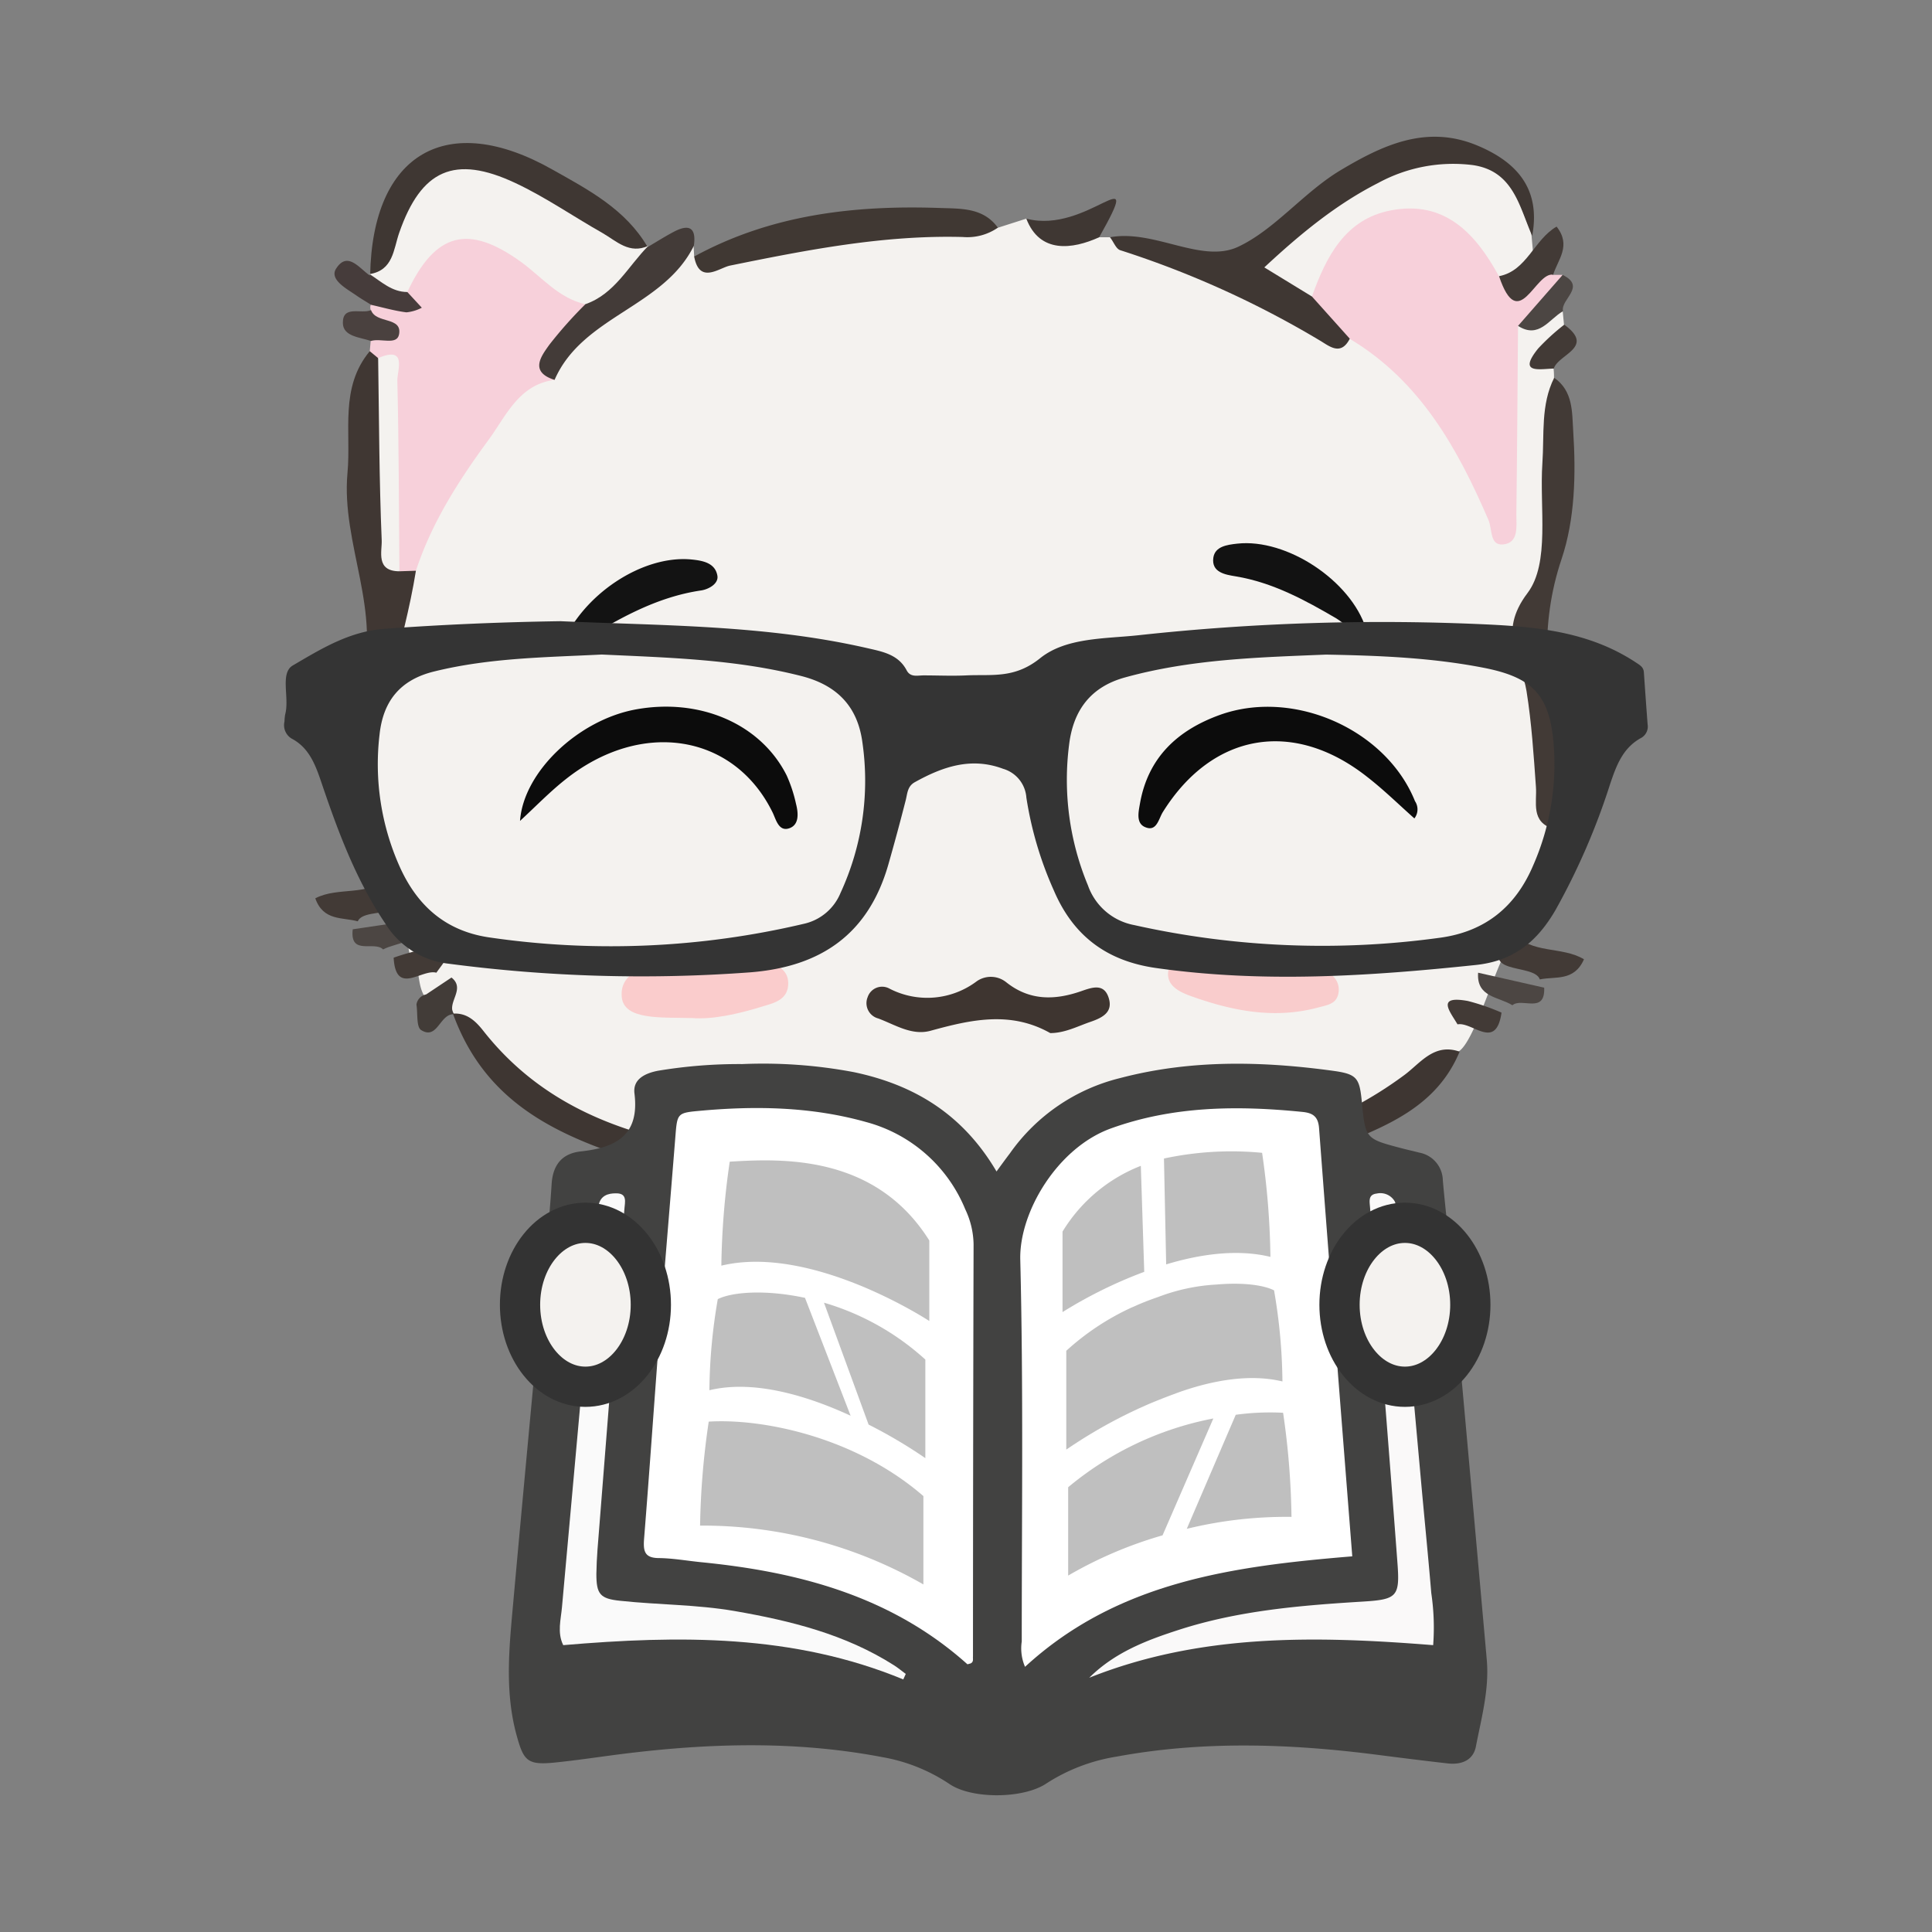 <svg id="Layer_1" data-name="Layer 1" xmlns="http://www.w3.org/2000/svg" viewBox="0 0 288 288"><rect x="0" y="0" width="288" height="288" fill="#808080" stroke="none"/><defs><style>.cls-1,.cls-24{fill:#f4f2ef;}.cls-2{fill:#f7d0da;}.cls-3{fill:#3c332f;}.cls-4{fill:#3e3632;}.cls-5{fill:#3f3733;}.cls-6{fill:#403733;}.cls-7{fill:#423a36;}.cls-8{fill:#403833;}.cls-9{fill:#433b38;}.cls-10{fill:#463c3b;}.cls-11{fill:#524b47;}.cls-12{fill:#423c38;}.cls-13{fill:#4c4643;}.cls-14{fill:#4a413f;}.cls-15{fill:#59534f;}.cls-16{fill:#3e3530;}.cls-17{fill:#0c0c0c;}.cls-18{fill:#131313;}.cls-19{fill:#121212;}.cls-20{fill:#424241;}.cls-21{fill:#fff;}.cls-22{fill:#faf9f9;}.cls-23{fill:#fafafa;}.cls-24{stroke:#333;stroke-miterlimit:10;stroke-width:6px;}.cls-25{fill:#f9cccc;}.cls-26{fill:#facccc;}.cls-27{fill:#bfbfbf;}.cls-28{fill:#343434;}</style></defs><title>Manga</title><path class="cls-1" d="M186.9,38.64s30.58-25,38.54-11.2c1.94,5.18,2.82,7.18,2.82,7.18l.42,4.72-6,4.3-26.27,3.19Z"/><path class="cls-1" d="M97.23,193.55a31.79,31.79,0,0,1,3.94-9.5c5.36-8.43,6-8.75,17.18-8.83-6.47-1.86-12.64-2.12-18.64-3.28-13.61-2.63-23.59-10.63-32.2-20.87l.16.13c-.82-1.89-1.62-3.81-4.31-2.57-1.34-1.93-.53-4.63-2.31-6.41-.93-6-4.35-11.2-5.78-17.05L52.68,119c2.34-11.25,4.64-22.5,7.69-33.58,4.48-12,10.25-23.14,21.29-30.6C87,46.51,96,42.54,103.39,36.64l.09,1.61c1.56,1.29,3,.19,4.5-.18,13.39-3.31,26.85-6,40.77-4.12L153,32.59c2.94,2,6.27,2.55,9.71,2.78h2.77A116.9,116.9,0,0,1,196,48.52a9.4,9.4,0,0,0,5.91,1.21c4.21.65,6.65,3.68,9.15,6.72a96.33,96.33,0,0,1,12.85,20.12c1.38-9.16-1.08-18.39,1.52-27.34,2.17-1.84,4.4-3.53,7.52-2.85l.19,2c.31,2.39-3,3.9-1.55,6.57a10.16,10.16,0,0,1,.06,1.37c1.21,10,.19,20-1.28,29.86-.29,2-.1,4.68-2.48,5.15s-1.42,1.71-1.07,2.74c3.24,9.57,3.75,19.58,4.75,29.5l-1.48,3c-2,3.77-1.42,8.37-4,11.95l-1.47,3c-2.09,3.76-4.85,13.67-7.15,15.2a105.64,105.64,0,0,1-22.46,13.09,46.27,46.27,0,0,1-21.06,3.3c8.42-2,12.81,4.16,16.82,11.13,2.76,4.79,3.27,10.46,6.31,15.11l-1.36,2.51c-.65,3.12-1.33,6.24,1.43,8.81l-2.61,3.85c-3.9.93-5.25,4.87-8.2,7-4.14,2.94-8.1,6.34-13.62,3.2-1.43-.82-2.6-.07-3.9.35-10.43,3.42-13.05,1.61-14.43-9.9a5.7,5.7,0,0,0,0,1.57c1,12,.86,12.24-10.63,12-8-.18-8.85-1.12-8.68-9.38,0-2.06,0-4.13,0-6.19,0-.92-1.05-.3-.14-.43.07,0,.12.21.11.65a46.7,46.7,0,0,1-.17,6.87c-.53,3.23-1.44,6.48-5,7.65s-6.24-.44-8.75-2.7c-1.35-1.22-2.17-2.94-3.88-4.14-1.94,6-6,5.2-10.31,3.16-4.91-2.34-7.06-7-9.2-11.6a14,14,0,0,1-.59-2.67c-.36,2.46,1.68,4.34,1.11,6.64"/><path class="cls-2" d="M226.29,48.58c-.08,9.38-.13,18.77-.25,28.15,0,1.75.38,4.23-2,4.43-2,.16-1.56-2.27-2.16-3.65-4.62-10.72-10.21-20.75-20.68-27-3.94-.25-4.74-3.32-5.64-6.29,2.12-5.93,4.94-11.53,11.73-12.85,8.05-1.57,12.67,3.41,16.16,9.82,2.77,3,5.34-1.66,8.06-.22l1.4,0C233.13,45.62,229.3,46.74,226.29,48.58Z"/><path class="cls-2" d="M82.67,56.63c-5.3.68-7.21,5.33-9.79,8.87-4.41,6-8.52,12.36-10.88,19.59a2.41,2.41,0,0,1-3.12-.16c-2.63-5.13-.94-10.65-1.41-16-.41-4.67.87-9.46-1-14a3.52,3.52,0,0,1-1.35-2.57l.14-1.56c1.08-1.73,2.46-1.36,3.78-.84-.65-1.55-4.78-.16-3.77-3.73a1.15,1.15,0,0,1,0-.8c1-1.3,2.36-.81,3.61-.66,3.07.38.43-1.58.93-2.26C63.7,33.64,70,31.65,77.66,37a59.36,59.36,0,0,1,9.11,7.21c1.44,2.57-.58,4.1-1.86,5.76C83.38,52,82.23,54,82.67,56.63Z"/><path class="cls-3" d="M97.63,216.44c-.35-1.58-.78-3.17.29-4.67,3.2,1.75,3.67,5.59,6.1,7.95,3.24,3.13,6.81,5.21,11.57,4.59,1-2.94-2.75-5.52,0-8.86,2.46,3.09,4.57,6.25,7.19,8.9,4.79,4.85,8.57,3.69,10.06-2.91.5-2.22.55-4.55.94-6.8s0-4.57,2.75-6.62c0,4.79.53,9.12-.13,13.25-.83,5.18,1.36,6.52,5.84,6.23a30.29,30.29,0,0,1,4.12-.13c5.63.4,8.15-1.23,6.54-7.59a12.27,12.27,0,0,1,2.62-11.72c.3,3.63.35,7.3,1,10.87,1.2,7.07,4.12,8.45,10.52,5.25,2.59-1.29,5.12-2.69,8.56-4.51-2,4.48-.9,5.53,2.82,4.54,5.48-1.47,8.76-5.55,12.28-9.5.93-1,2.44-4.88,3.91-.17-4.89,10.29-13.26,13.4-24.31,14.56a196.54,196.54,0,0,1-20.71,1.16c-9.74,0-19.31,1.86-29.69-.68-8.68-2.12-13.21-3.71-16.6-6.56a31.15,31.15,0,0,1-5.69-6.58"/><path class="cls-4" d="M93.54,196.18c2.48-8.39,5.8-14.67,11.26-20.08-15.17-4.87-31.08-7.85-37.28-25,2.08-.15,3.39,1.12,4.54,2.58,9.5,12.06,22.85,16.18,37.27,18.1,3.86.52,7.72,1,11.58,1.55a2.12,2.12,0,0,1,2.11,2.22c0,1.37-1.11,1.84-2.38,1.83a9.89,9.89,0,0,0-2.06,0c-3.47.73-7.3-2.67-10.42.49a33.27,33.27,0,0,0-8.63,13.85c-.9,3-1,6.33-3.24,8.94"/><path class="cls-5" d="M195.57,44.2l5.64,6.29c-1.36,2.65-3.07,1.08-4.51.24A142.86,142.86,0,0,0,167,37.3c-.65-.2-1-1.27-1.54-1.93,6.64-1.22,13.66,4,19.15,1.4s9.74-8.12,15.25-11.41c6.19-3.69,12.65-6.76,20.11-3.77,6,2.43,9.76,6.43,8.43,13.58-1.94-4.44-2.82-9.73-8.93-10.57a23.38,23.38,0,0,0-14,2.66c-6.14,3.12-11.46,7.44-17,12.6Z"/><path class="cls-4" d="M197.15,199.37c-3.14-.09-3.21-2.85-4-4.82-1.15-2.73-1.75-5.72-3.09-8.34-3.35-6.56-6.81-13-16.2-11.38-1.85.33-4.62.72-6.91-3.12,4,0,7.24.14,10.45,0a58.59,58.59,0,0,0,31.84-11.38c2.45-1.77,4.49-4.91,8.34-3.56-3.43,8.26-11,11.15-18.45,14.12-4,1.6-8.25,2.65-12.49,4C191.75,182.42,198.46,189.19,197.15,199.37Z"/><path class="cls-6" d="M59.54,85.16,62,85.08c-1.8,11.2-5.93,21.9-7.08,33.24-.13,1.29-1.45.55-2.25.63-.4-5.69-.72-11.42,1-16.94,3.43-10.77-2.85-20.89-1.87-31.52.57-6.18-1.2-12.7,3.32-18.14l1.21,1c3,3.36,1.05,7.42,1.56,11.13C58.86,71.36,56.1,78.5,59.54,85.16Z"/><path class="cls-7" d="M231.6,123.56c-3.47-1-2.47-4-2.64-6.24-.34-4.77-.64-9.52-1.4-14.28s-4.44-8.58.14-14.63c3.38-4.46,1.77-12.75,2.22-19.35.3-4.3-.27-8.7,1.76-12.75,2.85,2,2.65,5.11,2.84,8,.41,6.44.26,13.09-1.75,19.06-3.29,9.79-2.37,19.12-.19,28.79C233.41,115.85,233.68,119.92,231.6,123.56Z"/><path class="cls-5" d="M55.18,41c.33-18.16,11.48-24.62,27.19-15.71,5.35,3,10.87,5.9,14.15,11.5l-.79.63c-3.55,1.14-6-1.21-8.76-2.71-4.36-2.39-8.32-5.56-13.32-6.7-6.43-1.46-9.82.33-12.29,6.46-1.12,2.78-1,6.59-5.28,7Z"/><path class="cls-8" d="M148.75,33.94a8,8,0,0,1-5.22,1.39c-11.79-.32-23.23,1.93-34.7,4.26-1.63.33-4.57,2.86-5.35-1.35C114.91,32,127.31,30.57,140,31,143.14,31.12,146.55,30.89,148.75,33.94Z"/><path class="cls-9" d="M82.67,56.63c-3.79-1.2-2-3.53-.78-5.24a63.62,63.62,0,0,1,5.33-6C89,41,92.69,38.67,96.63,36.64l-.11.2c1.3-.76,2.58-1.58,3.91-2.28,2.28-1.21,3.4-.65,3,2.08C98.91,45.82,86.81,47.1,82.67,56.63Z"/><path class="cls-7" d="M231.53,40.95c-2.7-.46-5.14,8.95-8.07.22,4.16-.8,5.21-5.46,8.58-7.39C234.29,36.63,232.21,38.72,231.53,40.95Z"/><path class="cls-10" d="M60.72,43.53l2.16,2.34a6.22,6.22,0,0,1-2.3.69c-1.77-.22-3.51-.73-5.26-1.12-.77-.49-1.57-.95-2.32-1.48-1.47-1-4-2.37-2.84-4,1.69-2.54,3.45.09,5,1.13l-.09-.19C56.84,42,59.39,41.48,60.72,43.53Z"/><path class="cls-11" d="M197.22,210.69q-7-3.63-1.43-8.81C200.14,204.19,197.3,207.66,197.22,210.69Z"/><path class="cls-5" d="M163.85,35.37c-4,1.81-8.86,2.46-10.86-2.78C162.13,35.05,170.85,22.9,163.85,35.37Z"/><path class="cls-12" d="M63.52,148.24l3.78-2.52c2.19,1.72-.78,3.76.37,5.47-2.12-.1-2.44,3.9-4.89,2.36-.74-.46-.49-2.49-.7-3.8A1.8,1.8,0,0,1,63.52,148.24Z"/><path class="cls-13" d="M226.29,48.58l6.65-7.6c3.6,1.77-.33,3.61.05,5.41C230.9,47.58,229.41,50.57,226.29,48.58Z"/><path class="cls-7" d="M231.62,54.94c-2.2.07-5.4.81-2.32-3a32.64,32.64,0,0,1,3.88-3.54C237.85,51.79,232.3,52.79,231.62,54.94Z"/><path class="cls-7" d="M229.54,146c-.88-2.6-10.32-.27-4-7,2.68,3.28,7.28,2,10.58,4C234.65,146.35,231.83,145.51,229.54,146Z"/><path class="cls-13" d="M220.34,145l9.85,2.23c.16,4-3.34,1.42-4.74,2.62C223.41,148.57,220.07,148.68,220.34,145Z"/><path class="cls-7" d="M217.27,152.7c-1.11-1.9-3.28-4.37,1.56-3.48a32.64,32.64,0,0,1,5,1.73C223,156.69,219.49,152.27,217.27,152.7Z"/><path class="cls-7" d="M53.33,137.34c1.07-2.52,10.31.51,4.54-6.67C55,133.74,50.46,132.1,47,133.91,48.2,137.33,51.09,136.71,53.33,137.34Z"/><path class="cls-13" d="M62.58,137.05l-10,1.48c-.46,4,3.22,1.67,4.53,3C59.24,140.4,62.57,140.76,62.58,137.05Z"/><path class="cls-7" d="M65.05,145c1.25-1.81,3.6-4.11-1.3-3.59a32.64,32.64,0,0,0-5.07,1.35C59,148.52,62.88,144.39,65.05,145Z"/><path class="cls-14" d="M55.31,46.23c.74,2.06,4.66.94,4.18,3.6-.31,1.7-2.77.53-4.19,1-1.64-.56-4.15-.66-4.19-2.66C51.06,45.42,53.87,46.87,55.31,46.23Z"/><path class="cls-15" d="M97.92,211.77l-.29,4.67c-2.26-1.74.28-5.39-3-7-1.36-.67.23-1.81,1.12-2.42,1.19-.83,2.57-1.31,3.8-.4s.23,1.91-.39,2.83A22.34,22.34,0,0,0,97.92,211.77Z"/><path class="cls-15" d="M100,203.75c-3.49,2.43-5.59,2.16-7.21-.44a1.86,1.86,0,0,1,.22-1.76C96.11,199.91,97,203.17,100,203.75Z"/><path class="cls-1" d="M60.72,43.53c-2.3,0-3.87-1.54-5.63-2.67,3.54-.57,3.55-3.66,4.42-6.16,3.27-9.4,8.25-11.67,17.31-7.42,4.5,2.11,8.65,5,13,7.46,2.11,1.22,4,3.2,6.84,1.9-3,3-5,7.18-9.41,8.71-4-.91-6.49-4.06-9.56-6.29C69.86,33.4,64.92,34.58,60.72,43.53Z"/><path class="cls-1" d="M59.54,85.16c-3.57,0-2.57-3-2.64-4.62-.38-9-.39-18.1-.53-27.16,4.41-1.89,2.83,1.86,2.86,3.35C59.46,66.21,59.46,75.69,59.54,85.16Z"/><path class="cls-16" d="M156.56,154c-5.92-3.34-11.82-2-17.79-.36-2.82.8-5.32-.88-7.85-1.82a2.36,2.36,0,0,1-1.58-3.18,2.27,2.27,0,0,1,3.27-1.26,12.26,12.26,0,0,0,13-1.11,3.67,3.67,0,0,1,4.36.13c3.48,2.79,7.23,2.72,11.15,1.37,1.64-.57,3.41-1.24,4.13.92s-.84,3-2.71,3.64S158.74,154,156.56,154Z"/><path class="cls-17" d="M77.52,122.37c.51-7.29,8.65-15,17.17-16.6,9.62-1.79,18.72,2.13,22.58,9.83a21.25,21.25,0,0,1,1.39,4.23c.34,1.32.49,3-.85,3.58-1.71.72-2.12-1.23-2.63-2.28-5.71-11.69-19.51-14-30.9-4.93C82,118,79.88,120.19,77.52,122.37Z"/><path class="cls-17" d="M210.84,122c-2.32-2.06-4.53-4.24-7-6.16-11-8.7-23.08-6.62-30.47,5.17-.65,1-.91,3-2.61,2.31-1.45-.55-1.05-2.26-.83-3.52,1.21-6.93,5.67-11,12-13.26,11-3.9,24.72,2.24,29,12.89A2.19,2.19,0,0,1,210.84,122Z"/><path class="cls-18" d="M83.59,96.52c3.16-7.95,12.23-13.81,19.47-13.12,1.74.17,3.55.52,3.88,2.42.2,1.17-1.24,2-2.38,2.19-6.89,1-12.73,4.43-18.51,8A9.5,9.5,0,0,1,83.59,96.52Z"/><path class="cls-19" d="M203.64,93.75c-2,.87-3.09-.77-4.41-1.55-4.73-2.77-9.5-5.36-15-6.28-1.52-.25-3.67-.56-3.36-2.78.24-1.67,2-1.93,3.57-2.1C191.79,80.23,201.36,86.53,203.64,93.75Z"/><path class="cls-20" d="M148.55,174.63c.94-1.29,1.46-2,2-2.71a28.34,28.34,0,0,1,16.41-11.21c10.52-2.77,21.15-2.54,31.8-1.08,3.56.49,3.9,1.09,4.25,4.64.53,5.48.53,5.48,5.93,6.9.87.23,1.75.42,2.63.65a4.28,4.28,0,0,1,3.51,4.12c.35,4,.84,8.08,1.21,12.12q2.7,29.67,5.34,59.34c.39,4.41-.79,8.67-1.62,12.94-.4,2.09-2.18,2.76-4.2,2.53-3.44-.39-6.87-.82-10.3-1.26-13-1.68-26.07-2.16-39.09.25a27.14,27.14,0,0,0-10.44,4c-3.42,2.3-11.12,2.36-14.46.07a26,26,0,0,0-10-4c-13-2.48-26-2.09-39.08-.43-3.28.42-6.55.92-9.84,1.25-4,.39-4.55-.29-5.59-4.07-1.92-7-1-14-.39-21.05,1.41-15.59,2.88-31.17,4.32-46.75.44-4.8,1-9.58,1.29-14.39.19-2.89,1.59-4.55,4.35-4.85,5.22-.57,8.77-2.38,8-8.62-.27-2.08,1.45-3,3.48-3.4a73.46,73.46,0,0,1,12.59-1,72.79,72.79,0,0,1,16.62,1.2C136.18,161.69,143.47,166,148.55,174.63Z"/><path class="cls-21" d="M201.58,232c-17.9,1.48-35,3.8-48.78,16.47a6.94,6.94,0,0,1-.49-3.78c0-19,.25-38-.22-56.91-.18-7.09,5.55-16.7,13.52-19.57,9.27-3.35,18.86-3.43,28.52-2.46,1.51.15,2.37.63,2.5,2.43C198.22,189.3,199.89,210.44,201.58,232Z"/><path class="cls-21" d="M144.58,248c-.13,0-.33.13-.39.07-11.31-10.12-25.09-13.76-39.71-15.2-2.1-.21-4.19-.59-6.28-.61s-2.33-1-2.19-2.84c.82-10.2,1.51-20.41,2.3-30.62.75-9.75,1.58-19.5,2.36-29.26.28-3.49.25-3.64,3.4-3.93,8.44-.79,16.85-.66,25.08,1.66a22.15,22.15,0,0,1,14.74,13,12.55,12.55,0,0,1,1.24,5.22q-.08,30.71-.09,61.43C145,247.28,145.2,247.81,144.58,248Z"/><path class="cls-22" d="M213.64,245.24c-17.52-1.4-34.7-1.75-51.27,4.86,3.8-3.78,8.52-5.58,13.32-7.13,8.95-2.9,18.23-3.66,27.55-4.23,5-.31,5.45-.76,5.08-5.68-1.06-14.25-2.21-28.48-3.32-42.73-.27-3.45-.5-6.9-.77-10.35-.07-.9-.31-1.91,1-2.06a2.48,2.48,0,0,1,2.7,1.2,4.94,4.94,0,0,1,.29,1.77q1.86,20.44,3.7,40.88c.48,5.24,1,10.48,1.44,15.72A35.11,35.11,0,0,1,213.64,245.24Z"/><path class="cls-23" d="M134.65,250.35c-16.39-6.78-33.44-6.58-50.69-5.11-.93-1.88-.34-3.84-.18-5.74Q86.36,210.75,89,182c.07-.75.1-1.5.22-2.24.24-1.51,1.4-1.9,2.66-1.87,1.66,0,1.28,1.31,1.2,2.32q-1.86,23.61-3.73,47.22c-.19,2.4-.42,4.8-.45,7.2,0,3,.54,3.7,3.58,4,5.68.61,11.41.55,17.06,1.53,8.34,1.45,16.46,3.46,23.71,8.07.62.39,1.18.87,1.77,1.3Z"/><ellipse class="cls-24" cx="87.27" cy="194.5" rx="9.75" ry="12.22"/><ellipse class="cls-24" cx="209.43" cy="194.5" rx="9.75" ry="12.22"/><path class="cls-25" d="M184,141c4.82-.29,9.13,1.43,13.29,3.51,1.3.65,2.54,1.76,2.23,3.54-.28,1.61-1.65,1.77-3,2.13-6.51,1.76-12.75.53-18.87-1.65-1.67-.59-3.77-1.52-3.51-3.65s2.47-3.06,4.4-3.5A32.68,32.68,0,0,1,184,141Z"/><path class="cls-26" d="M103.2,151.76c-4.65-.13-10.22.35-10.52-3.18-.37-4.37,5.31-4.93,9.06-5.79,4.16-.95,8.43-2.12,12.57.3,1.42.83,3.14,1.35,3.19,3.41.06,2.45-2,3-3.64,3.47C110.09,151.16,106.2,152,103.2,151.76Z"/><path class="cls-27" d="M108.78,173.17c8-.5,21.75-1,29.75,11.75v12s-17.5-11.5-31-8.25A116.29,116.29,0,0,1,108.78,173.17Z"/><path class="cls-27" d="M105.65,211.92c8-.5,21.82,2.27,32,11.1v13.17a66.13,66.13,0,0,0-33.29-8.77A116.29,116.29,0,0,1,105.65,211.92Z"/><path class="cls-27" d="M122.83,194.19l6.65,18.17a74,74,0,0,1,8.46,5V202.67A38.48,38.48,0,0,0,122.83,194.19Z"/><path class="cls-27" d="M120,193.47c-5.87-1.26-10.84-.89-13,.19a82.65,82.65,0,0,0-1.25,13.58c6.71-1.62,14.71.88,21.05,3.8Z"/><path class="cls-27" d="M191.17,205.93a82.65,82.65,0,0,0-1.25-13.58c-1.59-.8-4.68-1.2-8.52-.87h0a28.7,28.7,0,0,0-8.78,1.87q-1.48.5-3,1.15l-1,.44h0a37.78,37.78,0,0,0-9.67,6.42v14.73a74,74,0,0,1,8.46-5l0,0c.92-.46,1.82-.89,2.68-1.28h0l.83-.37c2.17-.94,4-1.59,4.82-1.9C180.84,205.74,186.34,204.77,191.17,205.93Z"/><path class="cls-27" d="M188.14,171.85a47.77,47.77,0,0,0-14.63.85l.33,15.78c5-1.51,10.55-2.33,15.54-1.12A116.31,116.31,0,0,0,188.14,171.85Z"/><path class="cls-27" d="M170.06,173.79a23.8,23.8,0,0,0-11.67,9.8v12a67.72,67.72,0,0,1,12.18-6Z"/><path class="cls-27" d="M180.87,211.45a47.81,47.81,0,0,0-21.64,10.25v13.17a61.82,61.82,0,0,1,14.07-6Z"/><path class="cls-27" d="M191.27,210.6a37.64,37.64,0,0,0-7.06.3l-7.3,17a62.52,62.52,0,0,1,15.61-1.78A116.29,116.29,0,0,0,191.27,210.6Z"/><path class="cls-28" d="M245.61,108c-.2-2.58-.38-5.17-.56-7.76-.05-.78-.53-1.05-1.18-1.48-6.67-4.41-14.16-5.28-21.89-5.66a335.37,335.37,0,0,0-52.33,1.6c-5,.53-10.76.33-14.6,3.42s-7.21,2.38-11,2.56c-2.12.1-4.25,0-6.38,0-.9,0-1.95.33-2.52-.76-1.26-2.4-3.66-2.79-5.94-3.32-15.19-3.47-30.69-3.33-45.67-4-9.07.14-17.67.51-26.27,1.14-5.22.39-9.42,3-13.59,5.44-2,1.12-.49,4.85-1.17,7.32a6.84,6.84,0,0,0-.1,1.05,2.33,2.33,0,0,0,1.23,2.64c2.44,1.36,3.37,3.81,4.22,6.3,2.49,7.37,5.18,14.65,9.57,21.17a12.75,12.75,0,0,0,9.47,6,219.52,219.52,0,0,0,44.86,1.29c10.64-.82,17.7-5.71,20.67-16.1q1.36-4.76,2.58-9.55c.26-1,.24-2.08,1.36-2.7,4.15-2.31,8.4-3.78,13.15-2A4.83,4.83,0,0,1,153,118.9a53.77,53.77,0,0,0,4.1,13.85c2.9,6.78,7.9,10.51,15.23,11.55,15.92,2.26,31.76,1.22,47.65-.45,5.74-.6,9.21-3.57,11.9-8.2a101.6,101.6,0,0,0,8.13-18.75c.92-2.73,1.86-5.34,4.54-6.85A1.94,1.94,0,0,0,245.61,108ZM125.29,133.12a7.71,7.71,0,0,1-5.46,4.59,125.34,125.34,0,0,1-47.09,2c-6.4-1-10.57-4.75-13.16-10.52a37.41,37.41,0,0,1-3-19.7c.53-4.91,3-8.13,8.12-9.39,8.34-2.06,16.82-2.11,25-2.53,10.17.47,20.06.73,29.77,3.21,5.39,1.38,8.39,4.61,9.09,9.91A39.91,39.91,0,0,1,125.29,133.12ZM228.55,129c-2.6,6.13-7.1,9.83-13.77,10.77a128.55,128.55,0,0,1-45.71-1.87,9.07,9.07,0,0,1-6.89-5.91,41,41,0,0,1-2.79-21.14c.64-4.94,3.16-8.44,8.29-9.86,9.89-2.74,20-3,30-3.41,8,.15,15.73.46,23.41,1.95,7.08,1.37,9.68,3.85,10.42,10.47A37.45,37.45,0,0,1,228.55,129Z"/></svg>